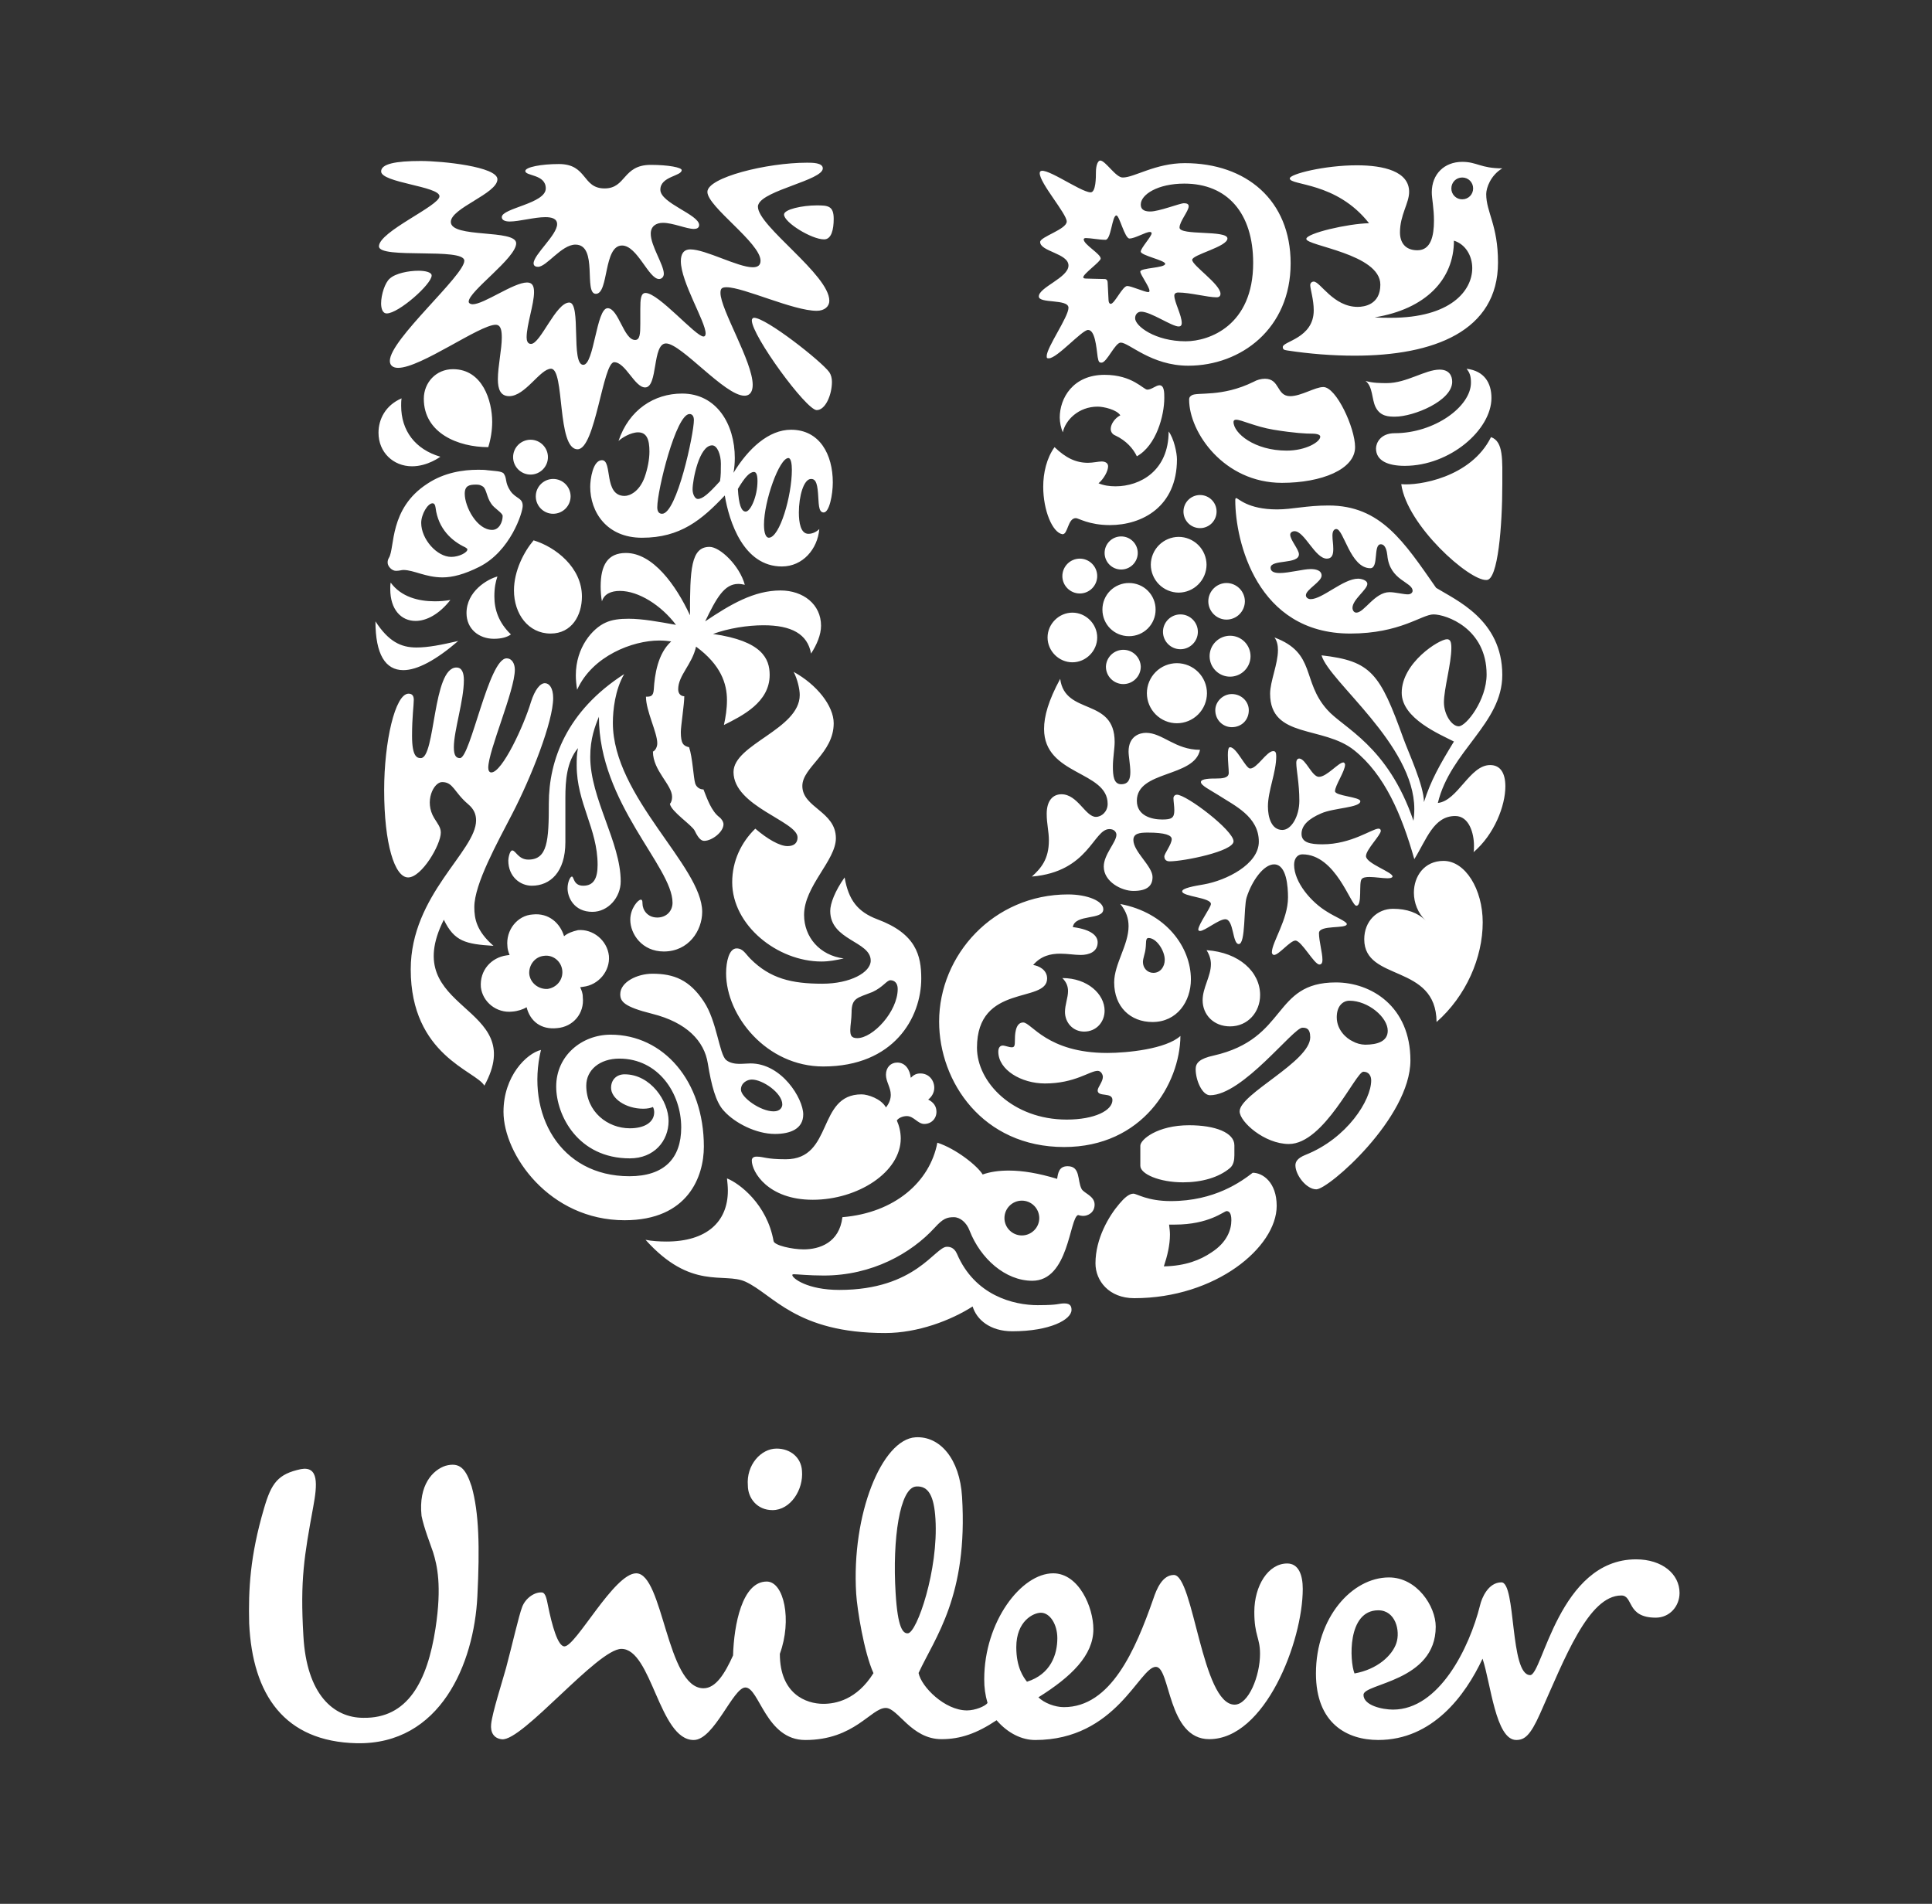 <svg width="69" height="68" viewBox="0 0 69 68" fill="none" xmlns="http://www.w3.org/2000/svg">
<rect x="0" y="0" width="69" height="68" fill="#333333" stroke="none"/>
<path d="M50.045 17.293C50.247 18.771 52.487 20.762 53.094 20.716C53.499 20.716 53.654 18.786 53.654 17.293C53.654 16.437 53.702 15.768 53.25 15.613C52.534 17.06 50.652 17.356 50.045 17.293ZM50.169 16.639C51.787 16.639 53.266 15.349 53.266 14.213C53.266 13.684 53.016 13.248 52.378 13.171C52.487 13.311 52.534 13.42 52.534 13.668C52.534 14.524 51.228 15.473 49.811 15.473C49.297 15.473 49.143 15.831 49.143 16.017C49.143 16.453 49.562 16.639 50.169 16.639ZM49.827 14.882C49.61 14.882 49.298 14.882 49.128 14.54C48.987 14.26 49.034 13.808 48.769 13.606C49.034 13.684 49.314 13.684 49.531 13.684C50.232 13.684 50.901 13.202 51.414 13.202C51.756 13.202 51.864 13.42 51.864 13.637C51.864 14.321 50.481 14.882 49.827 14.882ZM15.028 27.078C15.556 27.078 15.446 23.842 16.302 23.842C16.505 23.842 16.567 24.045 16.567 24.293C16.567 25.024 16.209 26.098 16.209 26.689C16.209 26.984 16.287 27.078 16.427 27.078C16.801 27.078 17.454 23.515 18.092 23.515C18.294 23.515 18.387 23.718 18.387 23.92C18.387 24.666 17.438 26.813 17.438 27.419C17.438 27.513 17.47 27.59 17.547 27.59C17.936 27.59 18.714 25.91 18.963 25.071C19.103 24.635 19.29 24.402 19.46 24.402C19.616 24.402 19.756 24.573 19.756 24.931C19.756 25.771 18.979 27.747 18.294 29.069C17.764 30.095 16.94 31.574 16.94 32.398C16.94 32.818 17.019 33.254 17.624 33.783C16.629 33.721 16.225 33.627 15.851 32.85C14.186 36.162 18.916 35.837 17.298 38.777C17.003 38.248 14.669 37.703 14.669 34.623C14.669 31.962 17.003 30.407 17.003 29.302C17.003 29.085 16.925 28.898 16.723 28.727C16.209 28.292 16.194 27.934 15.789 27.934C15.494 27.934 15.136 28.618 15.509 29.224C15.634 29.427 15.743 29.551 15.743 29.738C15.743 30.174 15.059 31.34 14.576 31.34C14.094 31.34 13.72 30.143 13.72 28.214C13.72 26.502 14.109 24.776 14.592 24.776C14.732 24.776 14.778 24.869 14.778 24.994C14.778 25.196 14.716 25.6 14.716 26.285C14.716 27.015 14.887 27.078 15.028 27.078ZM38.859 11.785C39.108 11.785 39.155 12.393 39.202 12.75C39.233 12.937 39.264 12.953 39.342 12.953C39.529 12.953 39.824 12.237 40.026 12.237C40.323 12.237 41.116 13.062 42.437 13.062C44.32 13.062 46.094 11.739 46.094 9.406C46.094 7.15 44.506 5.827 42.313 5.827C41.271 5.827 40.509 6.34 40.104 6.34C39.855 6.356 39.482 5.734 39.294 5.734C39.217 5.734 39.14 5.889 39.14 6.154C39.14 6.325 39.14 6.87 38.952 6.87C38.579 6.87 37.133 5.796 37.133 6.185C37.133 6.543 38.097 7.633 38.097 7.912C38.097 8.193 37.148 8.457 37.148 8.643C37.148 8.986 38.16 9.048 38.16 9.484C38.16 9.919 37.101 10.261 37.101 10.588C37.101 10.853 38.16 10.666 38.16 10.993C38.16 11.32 37.382 12.408 37.382 12.719C37.382 12.798 37.397 12.798 37.46 12.798C37.755 12.797 38.642 11.785 38.859 11.785ZM18.901 34.779C18.885 34.467 19.103 34.171 19.429 34.14C19.756 34.093 20.052 34.343 20.082 34.669C20.114 34.996 19.88 35.277 19.553 35.323C19.227 35.339 18.932 35.105 18.901 34.779ZM17.174 35.261C17.237 35.79 17.734 36.193 18.294 36.132C18.496 36.116 18.683 36.053 18.807 35.975C18.932 36.474 19.32 36.785 19.896 36.722C20.472 36.676 20.877 36.193 20.814 35.619C20.814 35.464 20.768 35.37 20.721 35.261L20.83 35.245C21.374 35.183 21.794 34.685 21.747 34.14C21.685 33.58 21.172 33.175 20.643 33.222C20.441 33.269 20.27 33.331 20.145 33.44C20.005 32.974 19.6 32.6 19.025 32.663C18.48 32.694 18.06 33.222 18.122 33.797C18.122 33.876 18.153 34 18.2 34.109L18.091 34.124C17.547 34.202 17.127 34.654 17.174 35.261ZM51.834 6.73C51.833 6.781 51.843 6.832 51.862 6.879C51.882 6.927 51.91 6.97 51.946 7.006C51.983 7.043 52.026 7.071 52.073 7.091C52.121 7.11 52.171 7.12 52.223 7.119C52.44 7.119 52.612 6.948 52.612 6.73C52.612 6.512 52.441 6.34 52.223 6.34C52.004 6.34 51.834 6.512 51.834 6.73ZM43.154 21.477C43.154 21.835 43.449 22.131 43.806 22.131C43.98 22.13 44.145 22.061 44.267 21.939C44.39 21.816 44.459 21.651 44.46 21.477C44.459 21.305 44.389 21.139 44.267 21.017C44.145 20.895 43.979 20.825 43.806 20.824C43.449 20.824 43.154 21.12 43.154 21.477ZM43.2 23.437C43.2 23.533 43.219 23.628 43.255 23.717C43.292 23.806 43.346 23.886 43.414 23.954C43.481 24.022 43.562 24.076 43.651 24.113C43.739 24.15 43.834 24.169 43.93 24.169C44.026 24.169 44.121 24.15 44.21 24.113C44.299 24.077 44.379 24.023 44.447 23.955C44.515 23.887 44.569 23.807 44.606 23.718C44.643 23.63 44.662 23.535 44.662 23.439C44.662 23.245 44.585 23.059 44.448 22.921C44.311 22.784 44.126 22.707 43.932 22.707C43.738 22.707 43.552 22.784 43.415 22.921C43.277 23.057 43.2 23.243 43.2 23.437ZM40.96 24.76C40.96 25.044 41.074 25.317 41.275 25.518C41.476 25.72 41.749 25.833 42.033 25.833C42.318 25.832 42.59 25.719 42.791 25.518C42.992 25.317 43.105 25.044 43.106 24.76C43.105 24.475 42.992 24.203 42.791 24.002C42.59 23.801 42.318 23.688 42.033 23.687C41.749 23.687 41.476 23.8 41.275 24.001C41.074 24.203 40.96 24.475 40.96 24.76ZM41.535 22.567C41.535 22.91 41.815 23.189 42.158 23.189C42.5 23.189 42.781 22.91 42.781 22.567C42.781 22.225 42.5 21.945 42.158 21.945C41.815 21.945 41.535 22.225 41.535 22.567ZM39.497 23.811C39.497 23.976 39.562 24.135 39.679 24.251C39.796 24.368 39.954 24.434 40.119 24.434C40.284 24.434 40.443 24.368 40.559 24.251C40.676 24.135 40.742 23.976 40.742 23.811C40.736 23.649 40.668 23.497 40.552 23.384C40.436 23.272 40.281 23.209 40.119 23.209C39.958 23.209 39.802 23.272 39.686 23.384C39.57 23.497 39.502 23.649 39.497 23.811ZM41.1 20.171C41.102 20.435 41.207 20.687 41.393 20.873C41.58 21.06 41.832 21.165 42.096 21.167C42.359 21.165 42.611 21.06 42.797 20.873C42.984 20.687 43.089 20.435 43.091 20.171C43.089 19.908 42.984 19.655 42.798 19.469C42.611 19.283 42.359 19.177 42.096 19.176C41.832 19.177 41.58 19.283 41.393 19.469C41.207 19.655 41.102 19.908 41.1 20.171ZM42.267 18.257C42.265 18.336 42.279 18.415 42.307 18.488C42.336 18.561 42.379 18.628 42.434 18.685C42.489 18.741 42.555 18.786 42.628 18.817C42.701 18.848 42.779 18.863 42.858 18.863C42.936 18.864 43.014 18.848 43.087 18.817C43.16 18.787 43.226 18.742 43.281 18.686C43.336 18.629 43.379 18.562 43.408 18.489C43.437 18.416 43.451 18.337 43.449 18.258C43.446 18.104 43.382 17.957 43.271 17.849C43.161 17.742 43.013 17.681 42.858 17.681C42.704 17.681 42.556 17.741 42.445 17.849C42.335 17.956 42.271 18.103 42.267 18.257ZM39.45 19.751C39.45 19.907 39.513 20.058 39.624 20.169C39.735 20.28 39.885 20.342 40.042 20.342C40.199 20.342 40.349 20.28 40.46 20.169C40.571 20.058 40.634 19.907 40.634 19.751C40.634 19.424 40.369 19.16 40.042 19.16C39.715 19.16 39.45 19.424 39.45 19.751ZM39.372 21.773C39.372 22.302 39.792 22.723 40.322 22.723C40.447 22.723 40.571 22.699 40.686 22.652C40.802 22.604 40.907 22.534 40.995 22.446C41.083 22.358 41.153 22.253 41.2 22.137C41.248 22.022 41.272 21.898 41.271 21.773C41.272 21.648 41.248 21.525 41.2 21.409C41.153 21.294 41.083 21.189 40.995 21.101C40.907 21.012 40.802 20.942 40.686 20.895C40.571 20.848 40.447 20.823 40.322 20.824C40.197 20.823 40.074 20.847 39.958 20.895C39.843 20.942 39.737 21.012 39.649 21.1C39.561 21.188 39.491 21.293 39.443 21.409C39.396 21.524 39.372 21.648 39.372 21.773ZM37.413 22.769C37.413 23.252 37.817 23.656 38.3 23.656C38.782 23.656 39.186 23.252 39.186 22.769C39.186 22.287 38.782 21.882 38.3 21.882C37.817 21.882 37.413 22.287 37.413 22.769ZM37.941 20.576C37.941 20.918 38.222 21.198 38.565 21.198C38.729 21.198 38.887 21.132 39.004 21.015C39.12 20.898 39.186 20.741 39.186 20.576C39.186 20.233 38.906 19.953 38.565 19.953C38.4 19.953 38.241 20.019 38.124 20.136C38.008 20.253 37.942 20.411 37.941 20.576ZM35.873 43.507C35.873 43.848 36.153 44.127 36.495 44.127C36.836 44.127 37.117 43.848 37.117 43.507C37.116 43.342 37.051 43.184 36.934 43.067C36.818 42.95 36.66 42.884 36.495 42.884C36.153 42.884 35.873 43.163 35.873 43.507ZM19.135 17.728C19.135 18.071 19.414 18.351 19.756 18.351C19.921 18.35 20.079 18.285 20.196 18.168C20.313 18.051 20.378 17.893 20.379 17.728C20.378 17.563 20.312 17.405 20.195 17.289C20.079 17.172 19.921 17.107 19.756 17.107C19.414 17.107 19.135 17.387 19.135 17.728ZM18.325 16.328C18.325 16.493 18.391 16.651 18.508 16.768C18.625 16.885 18.783 16.951 18.948 16.951C19.29 16.951 19.569 16.671 19.569 16.328C19.569 15.986 19.29 15.706 18.948 15.706C18.783 15.706 18.625 15.772 18.508 15.888C18.391 16.005 18.325 16.163 18.325 16.328ZM18.994 31.636C19.647 31.636 20.192 31.153 20.192 30.08V28.494C20.192 27.887 20.238 27.202 20.643 26.72C20.596 26.923 20.596 27.14 20.596 27.342C20.596 28.68 21.343 29.598 21.343 30.89C21.343 31.371 21.203 31.636 20.83 31.636C20.472 31.636 20.503 31.309 20.425 31.309C20.363 31.309 20.27 31.512 20.27 31.729C20.27 32.056 20.503 32.569 21.157 32.569C21.717 32.569 22.168 32.056 22.168 31.48C22.168 30.081 21.08 28.525 21.08 27.032C21.08 26.378 21.25 25.942 21.39 25.6C21.39 28.696 24.019 30.952 24.019 32.243C24.019 32.539 23.802 32.772 23.474 32.772C23.117 32.772 22.946 32.492 22.946 32.274C22.946 32.165 22.93 32.134 22.884 32.134C22.79 32.134 22.51 32.445 22.51 32.85C22.51 33.362 22.93 33.985 23.708 33.985C24.595 33.985 25.078 33.238 25.078 32.569C25.078 30.936 21.888 28.462 21.888 25.818C21.888 25.366 21.966 24.636 22.293 24.076C20.238 25.397 19.601 27.156 19.601 28.696C19.601 30.033 19.554 30.703 18.87 30.703C18.512 30.703 18.419 30.376 18.295 30.376C18.201 30.376 18.154 30.656 18.154 30.734C18.153 31.309 18.574 31.636 18.994 31.636ZM45.954 16.095C46.638 16.095 47.152 15.784 47.152 15.597C47.152 15.534 47.058 15.489 46.855 15.489C46.654 15.489 46.248 15.473 45.486 15.349C44.832 15.24 44.334 14.991 44.148 14.991C44.085 14.991 44.054 15.022 44.054 15.069C44.055 15.473 44.802 16.095 45.954 16.095ZM42.563 14.119C42.764 13.995 43.635 14.197 44.772 13.637C44.895 13.567 45.033 13.53 45.175 13.528C45.721 13.528 45.58 14.15 46.079 14.15C46.467 14.15 46.966 13.824 47.261 13.824C47.726 13.824 48.396 15.286 48.396 15.971C48.396 16.764 47.199 17.246 45.783 17.246C43.713 17.246 42.469 15.441 42.469 14.274C42.469 14.181 42.516 14.15 42.563 14.119ZM19.32 37.501C18.807 37.626 17.982 38.434 17.982 39.711C17.982 41.234 19.616 43.584 22.308 43.584C24.579 43.584 25.138 42.012 25.138 40.954C25.138 38.606 23.691 36.956 21.809 36.956C20.782 36.956 19.864 37.703 19.864 38.808C19.864 39.835 20.642 41.374 22.494 41.374C23.364 41.374 23.878 40.751 23.878 40.036C23.878 39.337 23.239 38.372 22.307 38.372C22.026 38.372 21.824 38.559 21.824 38.855C21.824 39.228 22.338 39.601 22.976 39.601C23.132 39.601 23.255 39.57 23.318 39.539C23.349 39.586 23.364 39.664 23.364 39.726C23.364 40.083 23.023 40.3 22.494 40.3C21.7 40.3 20.938 39.71 20.938 38.776C20.938 38.216 21.419 37.811 22.12 37.811C23.504 37.811 24.329 39.041 24.329 40.269C24.329 41.374 23.722 42.012 22.478 42.012C19.989 42.012 18.776 39.773 19.32 37.501ZM17.765 20.591C17.407 20.685 16.661 21.12 16.661 21.898C16.661 22.458 17.096 22.816 17.64 22.816C17.92 22.816 18.123 22.753 18.247 22.66C17.811 22.241 17.656 21.773 17.656 21.307C17.656 20.98 17.702 20.778 17.765 20.591ZM13.953 20.809C13.938 20.887 13.938 20.965 13.938 21.042C13.938 21.773 14.327 22.178 14.841 22.178C15.229 22.178 15.681 21.944 16.085 21.43C15.9 21.462 15.713 21.478 15.525 21.477C14.949 21.477 14.327 21.323 13.953 20.809ZM13.409 22.194C13.409 23.376 13.766 23.936 14.405 23.936C14.903 23.936 15.572 23.578 16.365 22.894C15.758 23.034 15.292 23.127 14.872 23.127C14.311 23.127 13.875 22.909 13.409 22.194ZM37.086 46.617C37.833 46.617 37.786 46.555 38.02 46.555C38.253 46.555 38.268 46.695 38.268 46.788C38.268 47.131 37.505 47.55 36.153 47.55C35.358 47.55 34.877 47.131 34.737 46.664C33.958 47.162 32.777 47.613 31.611 47.613C28.422 47.613 27.612 46.228 26.617 45.776C25.854 45.434 24.688 46.103 23.055 44.283C23.272 44.329 23.567 44.345 23.801 44.345C25.232 44.345 25.995 43.646 25.995 42.526C25.995 42.386 25.979 42.23 25.964 42.09C26.4 42.261 27.395 43.008 27.628 44.33C27.659 44.485 28.297 44.625 28.702 44.625C29.261 44.625 29.977 44.392 30.086 43.475C31.953 43.32 33.212 42.214 33.477 40.814C34.146 41.032 34.907 41.639 35.095 41.95C35.358 41.856 35.67 41.81 36.028 41.81C36.526 41.81 37.086 41.904 37.755 42.106C37.786 41.904 37.818 41.654 38.129 41.654C38.596 41.654 38.471 42.168 38.627 42.464C38.705 42.619 39.093 42.712 39.093 43.024C39.093 43.32 38.844 43.429 38.689 43.429C38.626 43.429 38.549 43.413 38.502 43.398C38.191 43.507 38.175 45.746 36.868 45.746C35.904 45.746 35.017 44.953 34.629 43.957C34.52 43.662 34.286 43.475 34.068 43.475C33.819 43.475 33.679 43.523 33.384 43.848C32.544 44.766 31.145 45.559 29.418 45.559C28.889 45.559 28.469 45.513 28.359 45.513C28.297 45.513 28.297 45.529 28.297 45.544C28.297 45.653 28.826 46.073 29.978 46.073C32.715 46.073 33.384 44.532 33.819 44.532C33.882 44.532 34.068 44.532 34.177 44.782C34.815 46.276 36.2 46.618 37.071 46.618H37.086V46.617ZM28.25 15.349C29.276 15.349 29.743 16.235 29.743 17.231C29.743 17.666 29.619 18.304 29.417 18.304C29.215 18.304 29.246 17.946 29.215 17.619C29.183 17.2 29.105 17.107 28.966 17.107C28.702 17.107 28.531 17.728 28.531 18.304C28.531 18.662 28.592 19.067 28.873 19.067C29.027 19.067 29.168 18.989 29.261 18.896C29.199 19.611 28.671 20.233 27.924 20.233C26.554 20.233 26.041 18.631 25.885 17.697C25.062 18.569 24.299 19.207 22.93 19.207C21.654 19.207 21.079 18.273 21.079 17.387C21.079 17.122 21.172 16.437 21.498 16.437C21.887 16.437 21.544 17.713 22.308 17.713C22.494 17.713 22.836 17.557 23.023 17.044C23.132 16.733 23.194 16.406 23.194 16.126C23.194 15.706 23.101 15.442 22.789 15.442C22.524 15.442 22.198 15.644 22.089 15.752C22.463 14.633 23.364 14.057 24.36 14.057C25.589 14.057 26.243 15.146 26.243 16.359C26.243 16.537 26.227 16.714 26.196 16.888C26.726 16.017 27.457 15.349 28.25 15.349ZM24.346 6.076C24.346 5.983 23.879 5.889 23.241 5.889C22.23 5.889 22.37 6.73 21.592 6.73C20.784 6.73 20.986 5.859 19.959 5.859C19.336 5.859 18.761 5.968 18.761 6.108C18.761 6.294 19.492 6.217 19.492 6.73C19.492 7.275 17.921 7.431 17.921 7.756C17.921 7.865 18.046 7.912 18.201 7.912C18.543 7.912 19.088 7.756 19.476 7.756C19.695 7.756 19.897 7.804 19.897 8.006C19.897 8.395 19.057 9.095 19.057 9.406C19.057 9.5 19.135 9.531 19.213 9.531C19.523 9.531 20.053 8.737 20.551 8.737C21.375 8.737 20.831 10.495 21.281 10.495C21.748 10.495 21.546 8.769 22.215 8.769C22.76 8.769 23.165 9.966 23.538 9.966C23.63 9.966 23.708 9.889 23.708 9.779C23.708 9.453 23.241 8.784 23.241 8.348C23.241 8.084 23.428 7.959 23.677 7.959C24.035 7.959 24.518 8.177 24.782 8.177C24.876 8.177 24.969 8.146 24.969 8.037C24.969 7.663 23.584 7.259 23.584 6.777C23.583 6.294 24.346 6.294 24.346 6.076ZM46.514 36.707C46.187 36.707 44.382 39.119 43.215 39.119C42.936 39.119 42.702 38.59 42.702 38.186C42.702 37.968 42.842 37.811 43.341 37.703C46.016 37.096 45.424 35.09 47.71 35.09C48.971 35.09 50.372 35.947 50.372 37.875C50.372 39.927 47.448 42.48 47.012 42.48C46.654 42.48 46.265 41.966 46.265 41.624C46.265 41.515 46.312 41.375 46.623 41.25C48.116 40.658 48.971 39.291 48.971 38.59C48.971 38.435 48.894 38.279 48.692 38.279C48.426 38.279 47.292 40.861 46.032 40.861C45.16 40.861 44.273 40.067 44.273 39.695C44.273 39.073 46.794 37.921 46.794 37.049C46.793 36.722 46.638 36.707 46.514 36.707ZM48.193 35.743C47.975 35.743 47.741 35.915 47.741 36.333C47.741 36.8 48.1 37.096 48.302 37.189C48.44 37.267 48.595 37.31 48.753 37.314C49.205 37.314 49.562 37.189 49.562 36.816C49.562 36.333 48.862 35.743 48.193 35.743ZM28.001 7.663C28.001 7.943 28.982 8.55 29.432 8.55C29.697 8.55 29.775 8.192 29.775 7.818C29.775 7.353 29.572 7.336 29.168 7.336C28.655 7.336 28.001 7.477 28.001 7.663ZM29.619 10.743C29.619 9.81 27.069 8.083 27.069 7.384C27.069 7.353 27.069 7.337 27.084 7.306C27.271 6.792 29.386 6.434 29.386 6.014C29.386 5.811 29.013 5.811 28.826 5.811C27.379 5.811 25.264 6.34 25.264 6.854C25.264 7.384 27.162 8.675 27.162 9.313C27.162 9.484 27.053 9.546 26.882 9.546C26.354 9.546 25.201 8.908 24.657 8.908C24.408 8.908 24.316 9.079 24.316 9.328C24.316 10.074 25.201 11.491 25.201 11.91C25.201 11.957 25.186 12.019 25.124 12.019C24.844 12.019 23.522 10.464 23.055 10.464C22.884 10.464 22.868 10.697 22.868 11.039V11.568C22.868 11.926 22.853 12.143 22.682 12.143C22.277 12.143 22.09 11.008 21.701 11.008C21.296 11.008 21.22 13.031 20.831 13.031C20.38 13.031 20.768 10.806 20.332 10.806C19.85 10.806 19.305 12.284 18.964 12.284C18.839 12.284 18.808 12.159 18.808 12.05C18.808 11.6 19.073 10.868 19.073 10.432C19.073 10.214 19.01 10.09 18.823 10.09C18.341 10.09 17.284 10.868 16.879 10.868C16.817 10.868 16.739 10.837 16.739 10.774C16.739 10.401 18.435 9.219 18.435 8.69C18.435 8.176 16.101 8.518 16.101 7.927C16.101 7.43 17.765 6.916 17.765 6.403C17.765 5.952 15.79 5.75 15.028 5.75C14.11 5.75 13.612 5.858 13.612 6.123C13.612 6.527 15.696 6.652 15.696 7.01C15.696 7.353 13.534 8.27 13.534 8.799C13.534 9.265 16.583 8.829 16.583 9.313C16.583 9.841 13.923 12.127 13.923 12.89C13.923 13.062 14.047 13.139 14.218 13.139C15.028 13.139 17.128 11.6 17.703 11.6C17.905 11.6 17.921 11.848 17.921 12.065C17.921 12.47 17.781 13.092 17.781 13.544C17.781 13.901 17.874 14.15 18.186 14.15C18.761 14.15 19.29 13.17 19.679 13.17C20.177 13.17 19.881 16.047 20.628 16.047C21.265 16.047 21.53 12.937 21.935 12.937C22.34 12.937 22.666 13.838 23.04 13.838C23.506 13.838 23.288 12.267 23.786 12.267C24.33 12.267 25.886 14.134 26.586 14.134C26.804 14.134 26.882 13.963 26.882 13.745C26.882 12.921 25.731 11.054 25.731 10.463C25.731 10.307 25.777 10.26 25.948 10.26C26.555 10.26 28.329 11.101 29.168 11.101C29.448 11.101 29.619 10.946 29.619 10.743ZM50.855 28.649C51.104 27.871 51.414 27.325 51.926 26.486C51.414 26.222 50.061 25.662 50.061 24.744C50.061 23.671 51.4 22.832 51.678 22.832C51.803 22.832 51.834 22.941 51.834 23.143C51.834 23.702 51.569 24.604 51.569 25.086C51.569 25.521 51.849 25.942 52.097 25.942C52.362 25.942 53.093 25.008 53.093 24.091C53.093 22.442 51.646 21.945 51.197 21.945C50.776 21.945 50.014 22.629 48.223 22.629C44.879 22.629 44.117 19.315 44.117 17.868C44.117 17.806 44.132 17.791 44.148 17.791C44.226 17.791 44.553 18.195 45.61 18.195C46.155 18.195 46.653 18.055 47.447 18.055C49.313 18.055 50.139 19.347 51.29 20.996C51.988 21.431 53.653 22.131 53.653 24.107C53.653 25.848 51.802 26.813 51.352 28.68C52.066 28.602 52.487 27.326 53.219 27.326C53.592 27.326 53.763 27.622 53.763 28.088C53.763 28.774 53.374 29.8 52.627 30.438C52.642 30.375 52.642 30.298 52.642 30.205C52.642 29.769 52.471 29.146 51.973 29.146C51.197 29.146 50.948 29.986 50.511 30.687C50.061 29.1 49.453 27.668 48.364 26.798C47.261 25.91 45.361 26.393 45.361 24.776C45.361 24.34 45.641 23.718 45.641 23.221C45.641 23.05 45.61 22.894 45.517 22.769C47.011 23.328 46.482 24.324 47.4 25.35C47.974 26.004 49.562 26.626 50.481 29.317C50.495 29.24 50.511 29.038 50.511 28.898C50.511 26.596 47.463 24.34 47.198 23.407C48.97 23.609 49.282 24.045 50.122 26.378C50.294 26.86 50.855 28.057 50.855 28.649ZM17.438 15.971C17.529 15.678 17.577 15.374 17.578 15.068C17.578 14.321 17.236 13.186 16.178 13.186C15.571 13.186 15.136 13.668 15.136 14.243C15.136 15.473 16.365 15.971 17.438 15.971ZM16.116 19.891C15.602 19.891 15.043 19.253 15.043 18.678C15.043 18.367 15.277 17.977 15.446 17.977C15.509 17.977 15.54 18.024 15.556 18.133C15.649 18.896 16.147 19.331 16.614 19.548C16.661 19.579 16.692 19.595 16.692 19.626C16.692 19.735 16.396 19.891 16.116 19.891ZM17.952 18.429C17.952 18.646 17.827 18.927 17.578 18.927C17.034 18.927 16.598 18.102 16.598 17.635C16.598 17.34 16.769 17.309 17.003 17.309C17.111 17.309 17.158 17.324 17.236 17.371C17.376 17.449 17.376 17.759 17.546 17.993C17.64 18.148 17.952 18.32 17.952 18.429ZM17.407 16.795C17.314 16.779 17.189 16.779 17.065 16.779C16.552 16.779 15.867 16.873 15.261 17.278C13.891 18.165 14.109 19.564 13.891 19.922C13.859 19.974 13.843 20.033 13.844 20.094C13.844 20.233 14 20.389 14.14 20.389C14.265 20.389 14.342 20.358 14.405 20.358C14.778 20.358 15.198 20.623 15.805 20.623C16.162 20.623 16.583 20.514 17.112 20.249C18.232 19.689 18.668 18.305 18.668 18.071C18.668 17.775 18.434 17.822 18.232 17.542C18.014 17.216 18.123 17.092 17.983 16.904C17.889 16.826 17.687 16.826 17.407 16.795ZM19.057 19.3C18.714 19.704 18.356 20.388 18.356 21.089C18.356 21.929 18.869 22.629 19.663 22.629C20.425 22.629 20.783 21.975 20.783 21.307C20.783 20.264 19.833 19.533 19.057 19.3ZM15.727 16.313C15.727 16.313 15.277 16.655 14.716 16.655C14.047 16.655 13.518 16.157 13.518 15.457C13.518 14.975 13.766 14.477 14.342 14.228C14.327 14.322 14.327 14.399 14.327 14.493C14.327 15.38 14.825 16.048 15.727 16.313ZM43.403 25.366C43.403 25.055 43.682 24.79 43.993 24.79C44.335 24.79 44.6 25.055 44.6 25.366C44.6 25.724 44.335 25.973 43.993 25.973C43.682 25.973 43.403 25.724 43.403 25.366ZM43.806 43.258C43.884 43.258 43.977 43.304 43.977 43.584C43.977 43.925 43.822 44.376 43.264 44.735C42.874 44.999 42.345 45.217 41.566 45.232C41.691 44.859 41.784 44.47 41.784 44.096C41.784 43.972 41.768 43.878 41.753 43.74H41.955C43.185 43.74 43.713 43.258 43.806 43.258ZM43.93 41.717C44.055 41.608 44.085 41.437 44.085 41.265V40.907C44.085 40.456 43.402 40.191 42.469 40.191C41.333 40.191 40.726 40.705 40.726 40.923V41.639C40.726 41.935 41.41 42.23 42.251 42.23C42.92 42.23 43.527 42.059 43.93 41.717ZM44.74 41.888C44.335 42.199 43.387 42.9 41.815 42.9C40.975 42.9 40.602 42.635 40.478 42.635C40.323 42.635 40.151 42.79 39.98 42.993C39.606 43.428 39.124 44.236 39.124 45.123C39.124 45.746 39.606 46.368 40.509 46.368C43.418 46.368 45.596 44.547 45.596 43.071C45.596 42.23 45.098 41.888 44.74 41.888ZM45.283 28.805C45.283 29.193 45.409 29.644 45.798 29.644C46.125 29.644 46.405 29.146 46.405 28.602C46.405 27.98 46.296 27.497 46.296 27.248C46.296 27.14 46.343 27.093 46.405 27.093C46.638 27.108 46.856 27.747 47.105 27.747C47.386 27.747 47.804 27.233 47.975 27.233C48.022 27.233 48.038 27.295 48.038 27.311C48.038 27.544 47.679 28.057 47.679 28.26C47.679 28.431 48.583 28.462 48.583 28.618C48.583 28.852 47.633 28.852 47.183 29.053C46.748 29.24 46.483 29.473 46.483 29.784C46.483 30.095 46.793 30.157 47.229 30.157C48.271 30.157 49.003 29.597 49.236 29.597C49.283 29.597 49.314 29.628 49.314 29.675C49.314 29.831 48.785 30.345 48.785 30.578C48.785 30.843 49.75 31.153 49.734 31.309C49.719 31.355 49.657 31.37 49.547 31.37C49.377 31.37 49.112 31.324 48.909 31.324C48.785 31.324 48.676 31.339 48.63 31.401C48.52 31.526 48.661 32.351 48.442 32.351C48.24 32.351 47.711 30.515 46.514 30.515C46.343 30.515 46.218 30.655 46.218 30.889C46.218 31.51 46.826 32.226 47.401 32.568C47.664 32.74 48.1 32.911 48.1 33.004C48.1 33.19 47.106 33.02 47.106 33.33C47.106 33.611 47.23 34.031 47.23 34.28C47.23 34.357 47.215 34.45 47.121 34.45C46.935 34.45 46.483 33.595 46.265 33.595C46.079 33.595 45.674 34.108 45.503 34.108C45.456 34.108 45.424 34.062 45.424 34.015C45.424 33.657 46 32.849 46 32.055C46 31.681 45.954 30.873 45.503 30.873C45.129 30.873 44.709 31.463 44.522 32.055C44.413 32.397 44.492 33.719 44.242 33.719C44.009 33.719 44.071 32.833 43.76 32.833C43.528 32.833 43.03 33.252 42.858 33.252C42.828 33.252 42.796 33.237 42.796 33.206C42.796 33.019 43.247 32.413 43.247 32.288C43.247 32.055 42.22 32.024 42.22 31.837C42.22 31.727 42.624 31.65 42.998 31.588C43.791 31.448 44.958 30.873 44.958 30.063C44.958 29.161 44.086 28.773 43.512 28.399C43.216 28.212 42.889 28.056 42.889 27.932C42.889 27.807 43.264 27.807 43.418 27.807C43.65 27.807 43.884 27.792 43.884 27.605C43.884 27.465 43.852 27.186 43.852 26.968C43.852 26.812 43.867 26.688 43.93 26.688C44.164 26.688 44.491 27.45 44.647 27.45C44.895 27.45 45.238 26.828 45.472 26.828C45.549 26.828 45.58 26.875 45.58 27.014C45.58 27.59 45.283 28.244 45.283 28.805ZM37.864 24.247C38.035 25.569 39.809 24.899 39.809 26.502C39.809 26.735 39.746 27.078 39.746 27.373C39.746 27.715 39.777 28.011 40.042 28.011C40.306 28.011 40.369 27.824 40.369 27.575C40.369 27.325 40.306 27.015 40.306 26.844C40.306 26.299 40.696 26.175 40.928 26.175C41.52 26.175 41.971 26.782 42.858 26.782C42.656 27.777 40.602 27.513 40.602 28.602C40.602 29.146 41.146 29.271 41.505 29.271C41.831 29.271 41.94 29.224 41.94 28.945C41.94 28.789 41.909 28.618 41.909 28.509C41.909 28.447 41.955 28.385 42.034 28.385C42.376 28.385 44.055 29.66 44.055 30.05C44.055 30.407 42.282 30.765 41.769 30.765C41.614 30.765 41.583 30.656 41.583 30.594C41.583 30.485 41.847 30.158 41.847 29.971C41.847 29.832 41.614 29.738 40.991 29.738C40.696 29.738 40.478 29.769 40.478 30.003C40.478 30.422 41.162 30.936 41.162 31.325C41.162 31.636 40.976 31.822 40.478 31.822C40.058 31.822 39.42 31.496 39.42 30.952C39.42 30.516 39.872 30.08 39.872 29.816C39.872 29.738 39.809 29.613 39.622 29.613C39.046 29.613 38.891 31.138 36.852 31.309C37.179 31.014 37.46 30.687 37.46 30.018C37.46 29.691 37.382 29.426 37.382 29.069C37.382 28.602 37.599 28.369 37.91 28.369C38.487 28.369 38.766 29.177 39.14 29.177C39.342 29.177 39.559 28.992 39.559 28.712C39.559 27.529 37.288 27.7 37.288 26.036C37.288 25.584 37.443 25.024 37.864 24.247ZM40.819 34.358C40.819 34.576 40.975 34.748 41.192 34.748C41.442 34.748 41.598 34.529 41.598 34.281C41.598 33.954 41.302 33.503 41.021 33.503C40.897 33.503 40.944 33.689 40.912 33.891C40.897 34.047 40.819 34.234 40.819 34.358ZM40.011 32.289C41.644 32.6 42.532 33.829 42.532 34.981C42.532 35.774 42.033 36.504 41.161 36.504C40.369 36.504 39.792 35.96 39.792 35.089C39.792 34.436 40.306 33.751 40.306 33.082C40.306 32.818 40.229 32.554 40.011 32.289ZM37.941 34.934C38.097 35.089 38.144 35.245 38.144 35.401C38.144 35.634 38.035 35.883 38.035 36.146C38.035 36.52 38.315 36.846 38.72 36.846C39.155 36.846 39.45 36.504 39.45 36.099C39.45 35.51 38.843 34.934 37.941 34.934ZM43.091 33.938C43.2 34.109 43.247 34.281 43.247 34.436C43.247 34.872 42.951 35.277 42.951 35.727C42.951 36.24 43.341 36.66 43.93 36.66C44.569 36.66 45.004 36.147 45.004 35.541C45.005 34.717 44.258 34.016 43.091 33.938ZM38.315 33.113C39.03 33.207 39.202 33.456 39.202 33.658C39.202 34.001 38.891 34.109 38.595 34.109C38.378 34.109 38.129 34.063 37.864 34.063C37.521 34.063 37.179 34.141 36.899 34.467C37.101 34.498 37.397 34.638 37.397 34.95C37.397 35.852 34.892 35.105 34.892 37.423C34.892 38.652 36.169 39.989 38.097 39.989C39.093 39.989 39.73 39.664 39.73 39.29C39.73 38.995 39.202 39.197 39.202 38.948C39.202 38.838 39.388 38.636 39.388 38.465C39.388 38.388 39.326 38.248 39.202 38.248C38.921 38.248 38.393 38.699 37.319 38.699C36.479 38.699 35.654 38.216 35.654 37.563C35.654 37.423 35.717 37.345 35.81 37.345C35.903 37.345 36.028 37.407 36.137 37.407C36.23 37.407 36.246 37.345 36.246 37.174C36.246 37.003 36.246 36.52 36.542 36.52C36.836 36.52 37.397 37.609 39.544 37.609C40.26 37.609 41.644 37.469 42.158 37.002C42.142 38.715 40.804 40.969 38.004 40.969C35.095 40.969 33.54 38.636 33.54 36.489C33.54 34.109 35.483 31.947 38.144 31.947C38.828 31.947 39.404 32.18 39.404 32.475C39.404 32.881 38.393 32.632 38.315 33.113ZM27.053 17.184C27.053 16.919 26.991 16.858 26.928 16.858C26.773 16.858 26.601 17.044 26.353 17.463C26.384 18.023 26.477 18.273 26.632 18.273C26.804 18.273 27.053 17.728 27.053 17.184ZM24.921 17.822C25.092 17.822 25.31 17.635 25.715 17.184C25.746 16.982 25.746 16.795 25.746 16.561C25.746 16.25 25.621 15.907 25.434 15.907C24.968 15.907 24.735 17.153 24.735 17.479C24.735 17.666 24.828 17.822 24.921 17.822ZM27.457 19.206C27.846 19.206 28.281 17.713 28.281 16.779C28.281 16.577 28.25 16.36 28.157 16.36C27.831 16.36 27.285 17.899 27.285 18.74C27.285 19.067 27.363 19.206 27.457 19.206ZM23.645 18.351C24.174 18.351 24.782 15.489 24.782 15.006C24.782 14.882 24.735 14.788 24.626 14.788C24.144 14.788 23.474 17.51 23.474 18.117C23.474 18.226 23.505 18.351 23.645 18.351ZM25.341 19.533C24.672 19.533 24.642 20.343 24.642 21.976C24.143 20.902 23.319 19.751 22.354 19.751C21.701 19.751 21.452 20.187 21.452 20.949C21.452 21.105 21.467 21.338 21.498 21.478C21.576 21.215 21.825 21.106 22.137 21.106C22.806 21.106 23.614 21.618 24.143 22.319C23.537 22.209 22.945 22.1 22.448 22.1C22.137 22.1 21.856 22.131 21.623 22.241C21.172 22.443 20.565 23.112 20.565 24.123C20.565 24.279 20.581 24.448 20.612 24.636C21.157 23.422 22.604 22.878 23.537 22.878C23.723 22.878 23.863 22.894 23.972 22.91C23.49 23.344 23.381 24.107 23.35 24.62C23.334 24.869 23.241 24.885 23.07 24.885C23.07 25.397 23.474 26.16 23.474 26.549C23.474 26.689 23.396 26.814 23.319 26.845C23.319 27.529 24.003 28.026 24.003 28.462C24.003 28.571 23.972 28.664 23.925 28.712C23.972 28.991 24.719 29.473 24.813 29.675C24.968 30.002 25.077 30.033 25.154 30.033C25.419 30.033 25.839 29.722 25.839 29.441C25.839 29.349 25.761 29.24 25.699 29.193C25.403 28.975 25.248 28.508 25.124 28.197C25.058 28.198 24.993 28.177 24.94 28.138C24.886 28.098 24.847 28.043 24.828 27.98C24.766 27.777 24.734 27.046 24.61 26.689C24.408 26.642 24.315 26.564 24.315 26.144C24.315 25.942 24.439 25.148 24.439 24.868C24.345 24.868 24.221 24.806 24.221 24.619C24.221 24.122 24.719 23.733 24.859 23.096C25.746 23.749 25.963 24.417 25.963 25.008C25.963 25.319 25.916 25.614 25.854 25.895C26.508 25.568 27.488 25.086 27.488 24.107C27.488 23.531 27.223 22.894 25.465 22.644C26.009 22.442 26.695 22.333 27.27 22.333C28.265 22.333 28.841 22.644 28.966 23.344C29.168 23.034 29.323 22.676 29.323 22.349C29.323 21.586 28.686 21.09 27.876 21.09C26.928 21.09 26.087 21.587 25.184 22.194C25.589 21.354 25.869 20.856 26.368 20.856C26.445 20.856 26.523 20.871 26.6 20.887C26.415 20.202 25.715 19.533 25.341 19.533ZM15.416 9.841C15.416 10.152 14.233 11.195 13.813 11.195C13.658 11.195 13.611 11.008 13.611 10.837C13.611 10.525 13.751 10.09 13.922 9.949C14.124 9.763 14.591 9.67 14.949 9.67C15.167 9.671 15.416 9.716 15.416 9.841ZM51.554 30.749C52.332 30.749 52.954 31.76 52.954 32.943C52.954 34.202 52.363 35.572 51.306 36.504C51.291 34.405 48.723 35.074 48.723 33.549C48.723 32.896 49.189 32.46 49.75 32.46C50.248 32.46 50.638 32.6 50.917 32.881C50.638 32.616 50.496 32.243 50.496 31.885C50.496 31.294 50.87 30.749 51.554 30.749ZM40.011 14.835C39.886 14.633 39.419 14.524 39.202 14.524C38.518 14.524 38.051 15.006 37.957 15.442C37.888 15.274 37.851 15.095 37.848 14.913C37.848 14.228 38.315 13.388 39.45 13.388C40.447 13.388 40.835 13.917 40.975 13.917C41.13 13.917 41.287 13.761 41.41 13.761C41.582 13.761 41.582 14.026 41.582 14.213C41.582 14.835 41.301 15.908 40.602 16.298C40.477 16.033 40.229 15.738 39.824 15.55C39.778 15.532 39.738 15.5 39.71 15.459C39.682 15.417 39.668 15.368 39.669 15.318C39.669 15.146 39.824 14.928 40.011 14.835ZM37.662 15.971C38.067 16.359 38.424 16.53 38.859 16.53C39.03 16.53 39.233 16.483 39.342 16.483C39.482 16.483 39.575 16.546 39.575 16.655C39.575 16.826 39.42 17.106 39.233 17.262C39.419 17.34 39.622 17.37 39.84 17.37C40.726 17.37 41.737 16.81 41.737 15.411C41.924 15.659 42.034 16.172 42.034 16.405C42.034 18.101 40.788 18.755 39.638 18.755C38.891 18.755 38.518 18.506 38.424 18.506C38.129 18.506 38.144 19.097 37.942 19.081C37.584 19.02 37.258 18.226 37.258 17.386C37.257 16.888 37.382 16.359 37.662 15.971ZM26.851 11.444C26.851 11.988 28.795 14.648 29.168 14.648C29.479 14.648 29.712 14.104 29.712 13.637C29.712 13.513 29.681 13.388 29.619 13.295C29.339 12.906 27.363 11.35 26.928 11.35C26.882 11.351 26.851 11.397 26.851 11.444ZM49.298 10.167C49.298 9.064 46.654 8.783 46.654 8.534C46.654 8.332 48.132 7.989 48.894 7.973C47.726 6.481 46.063 6.636 46.063 6.372C46.063 6.216 47.308 5.904 48.458 5.904C49.423 5.904 50.326 6.122 50.326 6.854C50.326 7.258 49.999 7.679 49.999 8.3C49.999 8.643 50.169 8.939 50.622 8.939C51.104 8.939 51.213 8.425 51.213 7.88C51.213 7.43 51.135 7.087 51.135 6.87C51.135 6.216 51.585 5.781 52.223 5.781C52.752 5.781 52.876 6.013 53.654 6.013C53.235 6.262 53.079 6.714 53.079 6.932C53.079 7.585 53.5 8.036 53.5 9.375C53.5 11.832 51.198 12.704 48.38 12.704C47.602 12.704 46.779 12.641 45.97 12.517C45.845 12.501 45.814 12.47 45.814 12.392C45.814 12.19 46.919 12.081 46.919 11.085C46.919 10.697 46.794 10.323 46.794 10.183C46.794 10.166 46.797 10.15 46.803 10.135C46.809 10.12 46.818 10.106 46.83 10.094C46.842 10.082 46.856 10.073 46.871 10.067C46.886 10.061 46.903 10.058 46.919 10.058C47.153 10.058 47.617 10.961 48.489 10.961C48.722 10.961 49.298 10.883 49.298 10.167ZM51.926 8.596C51.926 9.981 50.917 11.039 49.096 11.335C49.298 11.351 49.486 11.351 49.672 11.351C51.803 11.351 52.58 10.386 52.58 9.577C52.58 9.126 52.332 8.721 51.926 8.596ZM50.45 21.105C50.45 20.778 49.625 20.747 49.547 19.828C49.531 19.689 49.485 19.44 49.314 19.44C49.034 19.44 49.251 20.295 48.94 20.295C48.224 20.295 47.991 18.896 47.726 18.896C47.664 18.896 47.587 18.942 47.587 19.129C47.587 19.3 47.617 19.409 47.617 19.611C47.617 19.813 47.571 19.953 47.386 19.953C46.966 19.953 46.592 18.973 46.234 18.973C46.156 18.973 46.079 19.02 46.079 19.098C46.079 19.285 46.39 19.626 46.39 19.797C46.39 20.171 45.378 19.968 45.378 20.28C45.378 20.42 45.518 20.467 45.705 20.467C46.032 20.467 46.546 20.326 46.81 20.326C46.966 20.326 47.2 20.358 47.2 20.56C47.2 20.778 46.639 21.058 46.639 21.26C46.639 21.354 46.732 21.4 46.809 21.4C47.229 21.4 47.975 20.669 48.504 20.669C48.598 20.669 48.833 20.716 48.833 20.856C48.833 21.058 48.303 21.415 48.303 21.711C48.303 21.789 48.349 21.882 48.442 21.882C48.723 21.882 49.096 21.151 49.626 21.151C49.827 21.151 50.124 21.229 50.279 21.229C50.404 21.229 50.45 21.151 50.45 21.105ZM39.31 9.235C39.31 9.064 38.704 8.737 38.704 8.55C38.704 8.519 38.736 8.503 38.781 8.503C38.952 8.503 39.248 8.565 39.482 8.565C39.684 8.565 39.715 7.695 39.871 7.695C39.98 7.695 40.167 8.519 40.338 8.519C40.539 8.519 40.912 8.285 41.069 8.285C41.1 8.285 41.13 8.301 41.13 8.332C41.13 8.442 40.741 8.861 40.741 8.986C40.741 9.126 41.614 9.297 41.614 9.422C41.614 9.577 40.725 9.562 40.725 9.701C40.725 9.81 41.053 10.245 41.053 10.386C41.053 10.417 41.037 10.433 41.006 10.433C40.882 10.433 40.4 10.215 40.26 10.215C40.089 10.215 39.808 10.853 39.668 10.853C39.621 10.853 39.59 10.79 39.59 10.712L39.559 10.09C39.559 10.028 39.528 9.966 39.45 9.966C39.263 9.966 38.905 9.95 38.796 9.95C38.719 9.95 38.688 9.934 38.688 9.903C38.689 9.779 39.31 9.343 39.31 9.235ZM42.345 12.19C41.255 12.19 40.54 11.646 40.54 11.366C40.54 11.226 40.634 11.133 40.757 11.133C41.1 11.133 41.847 11.661 42.096 11.661C42.158 11.661 42.205 11.63 42.205 11.537C42.205 11.257 41.94 10.79 41.94 10.557C41.94 10.495 41.987 10.448 42.08 10.448C42.5 10.448 43.123 10.619 43.449 10.619C43.559 10.619 43.589 10.556 43.589 10.494C43.589 10.152 42.578 9.483 42.578 9.281C42.578 9.095 43.837 8.814 43.837 8.518C43.837 8.207 42.126 8.425 42.126 8.129C42.126 7.911 42.453 7.538 42.453 7.368C42.453 7.289 42.391 7.259 42.282 7.259C42.142 7.259 41.395 7.554 41.084 7.554C40.928 7.554 40.742 7.523 40.742 7.305C40.742 6.948 41.349 6.558 42.298 6.558C43.837 6.558 44.756 7.616 44.756 9.39C44.756 11.63 43.185 12.19 42.345 12.19ZM31.813 39.104C31.813 39.244 31.766 39.4 31.641 39.555C31.471 39.243 30.988 39.088 30.771 39.088C29.168 39.088 29.775 41.406 28.063 41.406C27.348 41.406 27.285 41.312 27.022 41.312C26.912 41.312 26.85 41.359 26.85 41.452C26.85 41.856 27.426 42.853 29.027 42.853C30.631 42.853 32.17 41.872 32.17 40.658C32.167 40.438 32.119 40.221 32.03 40.02C32.093 39.926 32.248 39.864 32.387 39.864C32.637 39.864 32.777 40.145 33.01 40.145C33.259 40.145 33.445 39.958 33.445 39.711C33.445 39.508 33.336 39.368 33.149 39.274C33.274 39.181 33.367 39.026 33.367 38.855C33.367 38.59 33.18 38.341 32.87 38.341C32.73 38.341 32.637 38.388 32.528 38.496C32.497 38.216 32.342 37.952 32.045 37.952C31.813 37.952 31.641 38.123 31.641 38.388C31.641 38.636 31.813 38.839 31.813 39.104ZM27.628 39.695C27.161 39.695 26.462 39.197 26.462 38.917C26.462 38.683 26.68 38.559 26.851 38.559C27.24 38.559 27.939 39.041 27.939 39.446C27.939 39.555 27.861 39.695 27.628 39.695ZM23.288 36.209C24.533 36.52 25.154 37.189 25.279 37.983C25.404 38.745 25.559 39.368 25.855 39.679C26.244 40.113 27.006 40.502 27.675 40.502C28.235 40.502 28.687 40.316 28.687 39.804C28.687 39.244 27.924 37.983 26.804 37.983C26.695 37.983 26.555 37.999 26.399 37.999C26.259 37.999 26.056 37.968 25.932 37.859C25.683 37.642 25.605 36.474 25.138 35.775C24.626 34.997 24.065 34.779 23.303 34.779C22.758 34.779 22.152 35.075 22.152 35.511C22.152 35.774 22.292 35.96 23.288 36.209ZM31.097 34.312C31.097 33.612 29.651 33.596 29.651 32.538C29.651 32.274 29.821 31.822 30.165 31.34C30.304 32.149 30.632 32.569 31.331 32.834C32.715 33.347 32.902 34.124 32.902 34.95C32.902 36.349 31.922 38.092 29.402 38.092C27.379 38.092 25.932 36.287 25.932 34.763C25.932 34.343 26.041 33.875 26.306 33.875C26.539 33.875 26.617 34.062 26.804 34.249C27.503 34.949 28.266 35.136 29.37 35.136C30.366 35.136 31.097 34.732 31.097 34.312ZM31.159 35.432C30.615 35.65 30.413 35.634 30.413 36.177C30.413 36.38 30.367 36.644 30.367 36.785C30.367 36.971 30.398 37.08 30.616 37.08C31.175 37.08 32.061 36.132 32.061 35.323C32.061 35.105 31.938 35.012 31.798 35.012C31.673 35.012 31.533 35.261 31.159 35.432ZM26.197 27.575C26.197 26.58 28.562 26.05 28.562 24.822C28.562 24.62 28.484 24.263 28.344 23.998C29.168 24.448 29.775 25.211 29.775 25.833C29.775 26.907 28.655 27.404 28.655 28.073C28.655 28.852 29.853 28.976 29.853 29.94C29.853 30.734 28.717 31.651 28.717 32.678C28.717 33.471 29.276 34.124 30.133 34.234C29.853 34.296 29.604 34.343 29.339 34.343C27.768 34.343 26.15 33.051 26.15 31.512C26.15 30.749 26.477 30.08 26.975 29.598C27.41 29.971 27.846 30.221 28.125 30.221C28.375 30.221 28.484 30.096 28.484 29.91C28.484 29.333 26.197 28.805 26.197 27.575ZM29.405 60.857C29.845 60.857 30.6 60.714 31.195 59.761C30.855 59.007 30.613 57.479 30.578 56.924C30.403 54.083 31.498 51.411 32.696 51.337C33.575 51.285 34.278 52.116 34.359 53.461C34.576 57.003 33.395 58.481 32.806 59.755C32.905 60.251 33.743 61.092 34.535 61.092C34.828 61.092 35.181 60.946 35.269 60.827C35.188 60.551 35.148 60.265 35.151 59.978C35.151 57.927 36.471 56.195 37.614 56.195C38.524 56.195 39.049 57.397 39.049 58.191C39.049 59.127 38.258 59.891 37.086 60.624C37.293 60.827 37.672 60.975 37.996 60.975C39.667 60.975 40.545 58.953 41.191 57.104C41.308 56.752 41.515 56.254 41.924 56.254C42.628 56.254 42.922 60.886 44.093 60.886C44.592 60.886 45.001 59.86 45.001 59.071C45.001 58.483 44.797 58.425 44.797 57.573C44.797 56.636 45.295 55.844 45.971 55.844C46.38 55.844 46.527 56.254 46.527 56.752C46.527 58.63 45.179 62.119 43.186 62.119C41.689 62.119 41.806 59.536 41.28 59.536C40.692 59.536 39.871 62.149 36.969 62.149C36.499 62.149 36.001 61.914 35.592 61.443C34.888 61.914 34.3 62.119 33.626 62.119C32.542 62.119 32.072 61.004 31.634 61.004C31.105 61.004 30.521 62.149 28.76 62.149C27.352 62.149 27.118 60.273 26.62 60.273C26.18 60.273 25.506 62.149 24.774 62.149C23.54 62.149 23.278 58.894 22.193 58.894C21.342 58.894 18.656 62.199 17.926 62.123C17.633 62.092 17.51 61.874 17.541 61.58C17.582 61.174 17.931 60.089 18.074 59.574C18.311 58.684 18.529 57.705 18.65 57.393C18.77 57.079 19.097 56.855 19.357 56.879C19.489 56.892 19.528 57.138 19.569 57.339C19.716 58.067 19.924 58.805 20.158 58.805C20.569 58.805 21.93 56.195 22.721 56.195C23.689 56.195 23.806 60.301 25.125 60.301C25.565 60.301 25.889 59.773 26.181 59.128C26.211 58.041 26.503 56.489 27.383 56.489C28 56.489 28.293 57.866 27.852 59.07C27.851 60.505 28.789 60.857 29.405 60.857ZM51.276 58.102C51.276 57.369 50.603 56.342 49.606 56.342C48.287 56.342 46.998 57.779 46.998 59.772C46.998 61.559 48.11 62.148 49.224 62.148C51.159 62.148 52.333 60.562 52.948 59.244C53.242 60.123 53.415 62.148 54.151 62.148C54.443 62.148 54.649 62.001 55.002 61.209C55.879 59.244 56.729 56.987 57.904 56.987C58.342 56.987 58.08 57.779 59.134 57.779C59.633 57.779 59.984 57.369 59.984 56.897C59.984 56.223 59.368 55.696 58.43 55.696C55.676 55.696 55.09 59.831 54.649 59.831C53.916 59.831 54.151 56.518 53.622 56.518C53.153 56.518 52.918 57.076 52.859 57.338C52.478 58.863 51.395 61.063 49.751 61.063C49.371 61.063 48.696 60.916 48.696 60.535C48.696 60.123 51.276 60.067 51.276 58.102ZM33.409 54.253C33.359 53.434 33.16 53.064 32.721 53.094C32.136 53.13 31.867 54.966 31.986 56.896C32.061 58.156 32.249 58.349 32.424 58.338C32.747 58.319 33.521 56.068 33.409 54.253ZM28.642 52.532C28.614 52.062 28.233 51.74 27.735 51.74C27.177 51.74 26.648 52.326 26.709 53.058C26.709 53.498 27.03 53.938 27.589 53.938C28.233 53.938 28.702 53.207 28.642 52.532ZM37.762 58.512C37.762 58.015 37.497 57.603 37.175 57.603C36.91 57.603 36.296 57.896 36.296 58.834C36.296 59.567 36.559 59.917 36.678 60.067C37.526 59.801 37.762 59.097 37.762 58.512ZM49.224 57.516C49.84 57.516 50.017 58.247 49.87 58.688C49.723 59.127 49.197 59.625 48.375 59.772C48.199 59.331 48.11 57.516 49.224 57.516ZM8.899 57.985C8.869 56.781 8.928 55.58 9.428 53.88C9.691 52.972 9.926 52.648 10.746 52.474C11.391 52.356 11.333 53.029 11.187 53.821C10.865 55.579 10.716 56.43 10.835 58.424C10.95 60.534 11.919 61.356 12.974 61.356C14.557 61.386 15.261 60.067 15.554 58.16C15.787 56.636 15.611 55.901 15.465 55.434C15.377 55.17 15.143 54.583 15.055 54.144C14.938 53.029 15.465 52.504 15.906 52.356C16.434 52.209 16.64 52.474 16.843 53.09C17.108 54.028 17.137 55.257 17.049 57.015C16.932 59.419 15.73 62.324 12.739 62.264C10.159 62.207 9.018 60.535 8.899 57.985Z" fill="white"/>
</svg>
